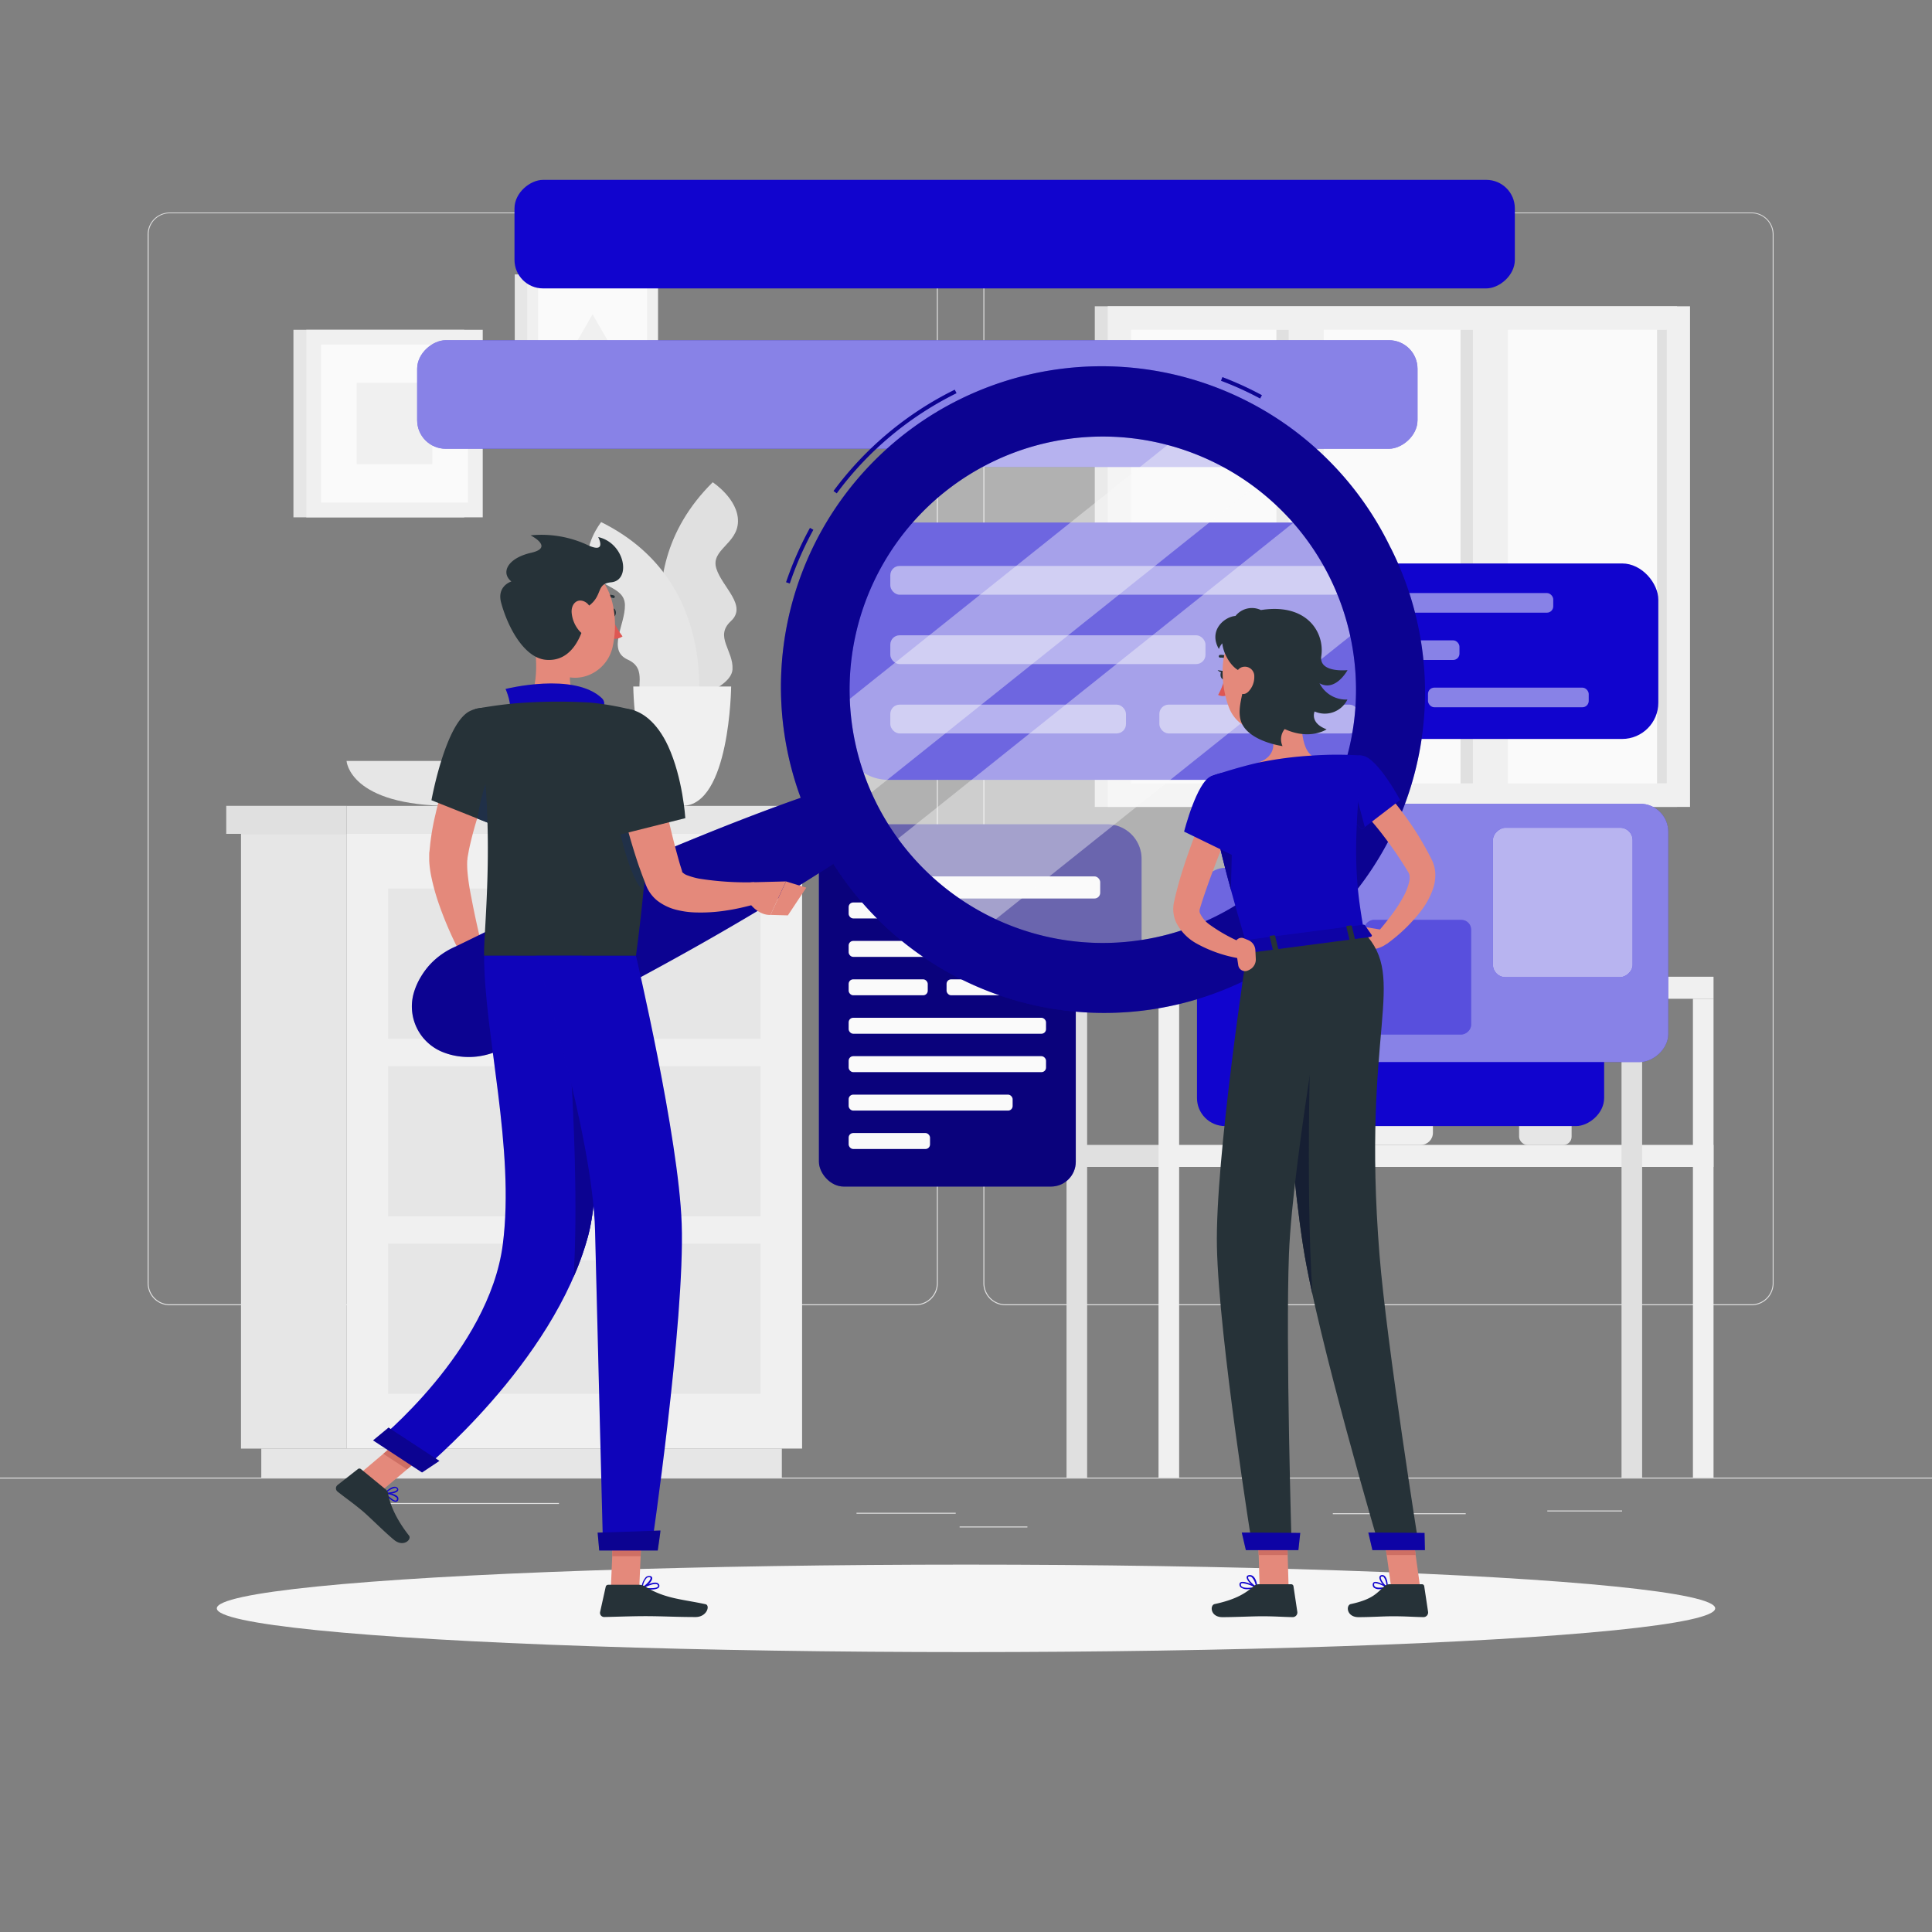 <svg xmlns="http://www.w3.org/2000/svg" viewBox="0 0 500 500"><rect x="0" y="0" width="500" height="500" fill="#808080" stroke="none"/><g id="freepik--background-complete--inject-4"><rect y="382.4" width="500" height=".25" style="fill:#e0e0e0"/><rect x="344.93" y="391.62" width="34.4" height=".25" style="fill:#e0e0e0"/><rect x="400.44" y="390.91" width="19.36" height=".25" style="fill:#e0e0e0"/><rect x="221.66" y="391.5" width="25.68" height=".25" style="fill:#e0e0e0"/><rect x="248.35" y="395.05" width="17.54" height=".25" style="fill:#e0e0e0"/><rect x="91.68" y="388.97" width="52.99" height=".25" style="fill:#e0e0e0"/><path d="M237 337.8H43.91a5.71 5.71.0 01-5.7-5.71V60.66A5.71 5.71.0 0143.91 55H237a5.71 5.71.0 015.71 5.71V332.09A5.71 5.71.0 01237 337.8zM43.91 55.2a5.46 5.46.0 00-5.45 5.46V332.09a5.46 5.46.0 005.45 5.46H237a5.47 5.47.0 005.46-5.46V60.66A5.47 5.47.0 00237 55.2z" style="fill:#e0e0e0"/><path d="M453.31 337.8H260.21a5.72 5.72.0 01-5.71-5.71V60.66A5.72 5.72.0 01260.21 55h193.1A5.71 5.71.0 01459 60.66V332.09A5.71 5.71.0 01453.31 337.8zM260.21 55.2a5.47 5.47.0 00-5.46 5.46V332.09a5.47 5.47.0 005.46 5.46h193.1a5.47 5.47.0 005.46-5.46V60.66a5.47 5.47.0 00-5.46-5.46z" style="fill:#e0e0e0"/><rect x="283.33" y="79.27" width="150.7" height="129.56" style="fill:#e0e0e0"/><rect x="286.68" y="79.27" width="150.7" height="129.56" style="fill:#f0f0f0"/><rect x="303.33" y="74.71" width="117.4" height="138.68" transform="translate(506.08 -217.98) rotate(90)" style="fill:#fafafa"/><rect x="323.82" y="139.51" width="117.4" height="9.06" transform="translate(526.56 -238.47) rotate(90)" style="fill:#e0e0e0"/><rect x="276.15" y="139.51" width="117.4" height="9.06" transform="translate(478.9 -190.8) rotate(90)" style="fill:#e0e0e0"/><rect x="322.81" y="139.18" width="125.78" height="9.06" transform="translate(529.42 -241.99) rotate(90)" style="fill:#f0f0f0"/><rect x="275.15" y="139.18" width="125.78" height="9.06" transform="translate(481.75 -194.32) rotate(90)" style="fill:#f0f0f0"/><rect x="371.4" y="142.78" width="117.4" height="2.53" transform="translate(574.15 -286.06) rotate(90)" style="fill:#e0e0e0"/><path d="M177.34 181.59S159 150 184.45 124.81c0 0 6.64 4.33 6.54 10.15s-7.12 7.29-5.61 12.15 8.12 9.61 3.78 13.63.7 7.58.41 12.5S177.34 181.59 177.34 181.59z" style="fill:#e0e0e0"/><path d="M180.22 186.76s7.44-35.78-24.64-51.64c0 0-4.94 6.2-3 11.69s9.05 4.67 9.15 9.76-4.67 11.69.71 14.13 1.73 7.42 3.56 12 14.22 4.06 14.22 4.06z" style="fill:#e6e6e6"/><path d="M163.89 177.67s.32 30.89 12.67 30.89 12.66-30.89 12.66-30.89z" style="fill:#f0f0f0"/><path d="M89.69 196.94s.69 11.62 27.06 11.62 27.07-11.62 27.07-11.62z" style="fill:#e6e6e6"/><rect x="350.64" y="267" width="20.2" height="29.3" rx="3.14" style="fill:#f0f0f0"/><rect x="393.14" y="276.58" width="13.59" height="19.72" rx="2.11" style="fill:#e6e6e6"/><rect x="393.14" y="274.67" width="13.59" height="2.22" rx=".71" style="fill:#f0f0f0"/><path d="M318.42 280s.5 16.3 19.59 16.3 19.6-16.3 19.6-16.3z" style="fill:#e6e6e6"/><rect x="270.94" y="252.78" width="28.89" height="5.7" transform="translate(570.77 511.25) rotate(180)" style="fill:#e0e0e0"/><rect x="299.83" y="252.78" width="143.63" height="5.7" style="fill:#f0f0f0"/><rect x="270.94" y="296.3" width="28.89" height="5.7" transform="translate(570.77 598.3) rotate(180)" style="fill:#e0e0e0"/><rect x="299.83" y="296.3" width="143.63" height="5.7" style="fill:#f0f0f0"/><rect x="276.02" y="258.47" width="5.33" height="123.92" style="fill:#e0e0e0"/><rect x="299.83" y="258.47" width="5.33" height="123.92" style="fill:#f0f0f0"/><rect x="419.65" y="258.47" width="5.33" height="123.92" style="fill:#e0e0e0"/><rect x="438.13" y="258.47" width="5.33" height="123.92" style="fill:#f0f0f0"/><rect x="62.37" y="215.81" width="27.32" height="159.09" style="fill:#e6e6e6"/><rect x="67.62" y="374.89" width="134.72" height="7.51" style="fill:#e6e6e6"/><rect x="89.69" y="215.81" width="117.89" height="159.09" transform="translate(297.27 590.7) rotate(180)" style="fill:#f0f0f0"/><rect x="100.43" y="275.92" width="96.41" height="38.86" transform="translate(297.27 590.7) rotate(180)" style="fill:#e6e6e6"/><rect x="100.43" y="321.86" width="96.41" height="38.86" transform="translate(297.27 682.58) rotate(180)" style="fill:#e6e6e6"/><path d="M159.46 280.18H137.81a2.67 2.67.0 01-2.66-2.66h0a2.67 2.67.0 012.66-2.67h21.65a2.67 2.67.0 012.66 2.67h0A2.67 2.67.0 01159.46 280.18z" style="fill:#f0f0f0"/><rect x="100.43" y="229.98" width="96.41" height="38.86" transform="translate(297.27 498.81) rotate(180)" style="fill:#e6e6e6"/><path d="M159.46 234.24H137.81a2.67 2.67.0 01-2.66-2.67h0a2.67 2.67.0 012.66-2.66h21.65a2.67 2.67.0 012.66 2.66h0A2.67 2.67.0 01159.46 234.24z" style="fill:#f0f0f0"/><path d="M159.46 326.12H137.81a2.67 2.67.0 01-2.66-2.66h0a2.67 2.67.0 012.66-2.67h21.65a2.67 2.67.0 012.66 2.67h0A2.67 2.67.0 01159.46 326.12z" style="fill:#f0f0f0"/><rect x="89.69" y="208.56" width="121.53" height="7.25" style="fill:#e6e6e6"/><rect x="58.56" y="208.56" width="31.14" height="7.25" transform="translate(148.25 424.36) rotate(180)" style="fill:#e0e0e0"/><rect x="75.94" y="85.35" width="44.2" height="48.54" style="fill:#e6e6e6"/><rect x="79.27" y="85.35" width="45.66" height="48.54" style="fill:#f0f0f0"/><rect x="81.65" y="90.61" width="40.89" height="38.01" transform="translate(211.71 7.52) rotate(90)" style="fill:#fafafa"/><rect x="91.56" y="99.82" width="21.07" height="19.58" transform="translate(211.71 7.52) rotate(90)" style="fill:#f0f0f0"/><rect x="133.22" y="71.02" width="33.52" height="36.01" style="fill:#e6e6e6"/><rect x="136.43" y="71.02" width="33.87" height="36.01" style="fill:#f0f0f0"/><rect x="138.2" y="74.92" width="30.33" height="28.19" transform="translate(242.38 -64.34) rotate(90)" style="fill:#fafafa"/><polygon points="153.36 81.35 145.65 94.71 161.07 94.71 153.36 81.35" style="fill:#f0f0f0"/></g><g id="freepik--Shadow--inject-4"><ellipse cx="250" cy="416.24" rx="193.89" ry="11.32" style="fill:#f5f5f5"/></g><g id="freepik--speech-bubbles--inject-4"><rect x="312.33" y="145.82" width="116.84" height="45.42" rx="9.37" style="fill:#1104CE"/><rect x="322.07" y="153.48" width="79.91" height="5.08" rx="1.64" style="fill:#1104CE"/><rect x="322.07" y="165.72" width="55.64" height="5.08" rx="1.64" style="fill:#1104CE"/><rect x="322.07" y="177.96" width="41.6" height="5.08" rx="1.64" style="fill:#1104CE"/><rect x="369.56" y="177.96" width="41.6" height="5.08" rx="1.64" style="fill:#1104CE"/><g style="opacity:0.5"><rect x="322.07" y="153.48" width="79.91" height="5.08" rx="1.64" style="fill:#fff"/><rect x="322.07" y="165.72" width="55.64" height="5.08" rx="1.64" style="fill:#fff"/><rect x="322.07" y="177.96" width="41.6" height="5.08" rx="1.64" style="fill:#fff"/><rect x="369.56" y="177.96" width="41.6" height="5.08" rx="1.64" style="fill:#fff"/></g><rect x="216.13" y="135.23" width="138.83" height="66.6" rx="13.74" style="fill:#1104CE"/><rect x="230.41" y="146.46" width="117.16" height="7.45" rx="2.41" style="fill:#1104CE"/><rect x="230.41" y="164.41" width="81.57" height="7.45" rx="2.41" style="fill:#1104CE"/><rect x="230.41" y="182.36" width="60.99" height="7.45" rx="2.41" style="fill:#1104CE"/><rect x="300.04" y="182.36" width="51.62" height="7.45" rx="2.41" style="fill:#1104CE"/><g style="opacity:0.5"><rect x="230.41" y="146.46" width="117.16" height="7.45" rx="2.41" style="fill:#fff"/><rect x="230.41" y="164.41" width="81.57" height="7.45" rx="2.41" style="fill:#fff"/><rect x="230.41" y="182.36" width="60.99" height="7.45" rx="2.41" style="fill:#fff"/><rect x="300.04" y="182.36" width="51.62" height="7.45" rx="2.41" style="fill:#fff"/></g><rect x="211.94" y="213.9" width="66.47" height="93.18" rx="6.42" style="fill:#1104CE"/><rect x="211.94" y="213.9" width="66.47" height="93.18" rx="6.42" style="opacity:0.4"/><rect x="219.63" y="223.62" width="51.08" height="4.13" rx="1.18" style="fill:#fafafa"/><rect x="219.63" y="233.56" width="35.57" height="4.13" rx="1.18" style="fill:#fafafa"/><rect x="219.63" y="243.51" width="51.08" height="4.13" rx="1.18" style="fill:#fafafa"/><rect x="219.63" y="253.45" width="20.47" height="4.13" rx="1.18" style="fill:#fafafa"/><rect x="244.97" y="253.45" width="20.47" height="4.13" rx="1.18" style="fill:#fafafa"/><rect x="219.63" y="263.4" width="51.08" height="4.13" rx="1.18" style="fill:#fafafa"/><rect x="219.63" y="273.34" width="51.08" height="4.13" rx="1.18" style="fill:#fafafa"/><rect x="219.63" y="283.29" width="42.44" height="4.13" rx="1.18" style="fill:#fafafa"/><rect x="219.63" y="293.23" width="21.06" height="4.13" rx="1.18" style="fill:#fafafa"/><path d="M286.5 213.33H212.11L245 239.5l50.43 19V222.24A8.93 8.93.0 00286.5 213.33z" style="fill:#1104CE"/><path d="M286.5 213.33H212.11L245 239.5l50.43 19V222.24A8.93 8.93.0 00286.5 213.33z" style="opacity:0.4"/><rect x="227.34" y="226.81" width="57.39" height="5.72" rx="1.48" style="fill:#fafafa"/><rect x="329.04" y="205.32" width="66.84" height="105.37" rx="7.26" transform="translate(620.47 -104.45) rotate(90)" style="fill:#1104CE"/><rect x="345.63" y="188.73" width="66.84" height="105.37" rx="7.26" transform="translate(620.47 -137.62) rotate(90)" style="fill:#1104CE"/><rect x="345.63" y="188.73" width="66.84" height="105.37" rx="7.26" transform="translate(620.47 -137.62) rotate(90)" style="fill:#fff;opacity:0.5"/><rect x="385.1" y="215.48" width="38.67" height="36.15" rx="3.23" transform="translate(638 -170.88) rotate(90)" style="fill:#1104CE"/><rect x="385.1" y="215.48" width="38.67" height="36.15" rx="3.23" transform="translate(638 -170.88) rotate(90)" style="fill:#fff;opacity:0.7"/><rect x="352.04" y="239.04" width="29.64" height="27.71" rx="2.48" transform="translate(619.75 -113.96) rotate(90)" style="fill:#1104CE"/><rect x="352.04" y="239.04" width="29.64" height="27.71" rx="2.48" transform="translate(619.75 -113.96) rotate(90)" style="fill:#fff;opacity:0.3"/><rect x="223.36" y="-27.34" width="28.09" height="258.89" rx="7.38" transform="translate(339.51 -135.31) rotate(90)" style="fill:#1104CE"/><rect x="223.36" y="-27.34" width="28.09" height="258.89" rx="7.38" transform="translate(339.51 -135.31) rotate(90)" style="fill:#fff;opacity:0.5"/><rect x="280.71" y="80.88" width="9.67" height="70.25" transform="translate(401.54 -169.54) rotate(90)" style="fill:#1104CE"/><rect x="280.71" y="80.88" width="9.67" height="70.25" transform="translate(401.54 -169.54) rotate(90)" style="fill:#fff;opacity:0.5"/><rect x="248.54" y="-68.85" width="28.09" height="258.89" rx="7.38" transform="translate(323.19 -201.99) rotate(90)" style="fill:#1104CE"/></g><g id="freepik--Character--inject-4"><path d="M130.36 194.26c-.88 2-1.85 4.16-2.7 6.27s-1.73 4.28-2.5 6.44a91.35 91.35.0 00-3.79 12.93l-.29 1.6-.1.6c0 .17.0.39-.06.59a24.53 24.53.0 00.06 2.92c.19 2.11.53 4.37 1 6.63.84 4.53 1.91 9.2 3 13.8l-5.13 2a92.65 92.65.0 01-6.09-13.59 57 57 0 01-2.12-7.47 26.81 26.81.0 01-.56-4.26c0-.4.0-.78.0-1.21s0-.91.07-1.19l.2-2a63 63 0 011.37-7.65c.56-2.5 1.28-4.93 2-7.33s1.62-4.76 2.57-7.08c.47-1.16 1-2.31 1.46-3.46s1-2.25 1.64-3.48z" style="fill:#e4897b"/><path d="M124.71 244.69l3.9 3.81-8.51 4s-2.06-3.61-.63-6.87z" style="fill:#e4897b"/><polygon points="131.76 254.17 124.57 257.11 120.11 252.46 128.61 248.5 131.76 254.17" style="fill:#e4897b"/><path d="M277.41 250.07A72 72 0 11357 186.5a72 72 0 01-79.59 63.57z" style="fill:#fafafa;opacity:0.4"/><path d="M329.79 121.79l-109.5 87.49c-.46-1-.91-2-1.33-3a71.24 71.24.0 01-5.21-20.48h0l94.58-75.57a71.15 71.15.0 0121.46 11.56z" style="fill:#fafafa;opacity:0.4"/><path d="M355.06 160.12 252.11 242.37a71.86 71.86.0 01-24.77-21.28l112.41-89.82a72 72 0 0115.31 28.85z" style="fill:#fafafa;opacity:0.4"/><path d="M204.39 151l-.95-.32a87.68 87.68.0 016.18-14.05l.87.48A86.93 86.93.0 00204.39 151zm12.14-23.34-.81-.59a86.7 86.7.0 0131.37-26.21l.45.9a85.74 85.74.0 00-31.01 25.93zm109.59-24.53A83.6 83.6.0 00316 98.54l.36-.94a85.62 85.62.0 0110.22 4.68z" style="fill:#1104CE"/><path d="M204.39 151l-.95-.32a87.68 87.68.0 016.18-14.05l.87.48A86.93 86.93.0 00204.39 151zm12.14-23.34-.81-.59a86.7 86.7.0 0131.37-26.21l.45.9a85.74 85.74.0 00-31.01 25.93zm109.59-24.53A83.6 83.6.0 00316 98.54l.36-.94a85.62 85.62.0 0110.22 4.68z" style="opacity:0.3"/><path d="M359.87 141.74a83 83 0 00-152.65 64.73c-6.68 2.34-13.28 4.85-19.84 7.44q-14.19 5.63-28.12 11.76c-9.28 4.11-18.52 8.3-27.67 12.68-4.59 2.15-9.12 4.42-13.69 6.62a19.79 19.79.0 00-6.34 4.35 19.15 19.15.0 00-2.57 3.37 17.25 17.25.0 00-2 4.63 12.72 12.72.0 007.33 14.85 17.56 17.56.0 004.86 1.26 18.88 18.88.0 004.25.0 19.76 19.76.0 007.3-2.39c4.53-2.29 9.09-4.5 13.59-6.85 9-4.59 18-9.38 26.89-14.24S189 240 197.68 234.78c6-3.63 12.06-7.34 18-11.22a83 83 0 00144.21-81.82zm-45.46 95.53a65.53 65.53.0 1129.75-87.78 65.53 65.53.0 01-29.75 87.78z" style="fill:#1104CE"/><path d="M359.87 141.74a83 83 0 00-152.65 64.73c-6.68 2.34-13.28 4.85-19.84 7.44q-14.19 5.63-28.12 11.76c-9.28 4.11-18.52 8.3-27.67 12.68-4.59 2.15-9.12 4.42-13.69 6.62a19.79 19.79.0 00-6.34 4.35 19.15 19.15.0 00-2.57 3.37 17.25 17.25.0 00-2 4.63 12.72 12.72.0 007.33 14.85 17.56 17.56.0 004.86 1.26 18.88 18.88.0 004.25.0 19.76 19.76.0 007.3-2.39c4.53-2.29 9.09-4.5 13.59-6.85 9-4.59 18-9.38 26.89-14.24S189 240 197.68 234.78c6-3.63 12.06-7.34 18-11.22a83 83 0 00144.21-81.82zm-45.46 95.53a65.53 65.53.0 1129.75-87.78 65.53 65.53.0 01-29.75 87.78z" style="opacity:0.3"/><path d="M158 158.55c0 .59.31 1.07.7 1.07s.7-.48.7-1.07-.31-1.07-.7-1.07S158 158 158 158.55z" style="fill:#263238"/><path d="M158.28 159.62a21.33 21.33.0 002.83 5.07 3.41 3.41.0 01-2.83.53z" style="fill:#de5753"/><path d="M155.93 155.26a.37.37.0 01-.29-.14.36.36.0 01.08-.49 3.43 3.43.0 013.13-.53.35.35.0 11-.25.65 2.73 2.73.0 00-2.47.45A.36.36.0 01155.93 155.26z" style="fill:#263238"/><path d="M137.8 163c1 5.37 2.1 15.22-1.66 18.81.0.0 1.47 5.45 11.46 5.45 11 0 5.24-5.45 5.24-5.45-6-1.44-5.83-5.88-4.79-10.06z" style="fill:#e4897b"/><path d="M131.65 184.64c1.19-1.85-.81-6.34-.81-6.34s17.68-4.45 24.91 2.38c1.5 1.41-.16 3.49-.16 3.49z" style="fill:#1104CE"/><path d="M131.65 184.64c1.19-1.85-.81-6.34-.81-6.34s17.68-4.45 24.91 2.38c1.5 1.41-.16 3.49-.16 3.49z" style="opacity:0.1"/><path d="M102.4 388.67c-.93.0-2.42-1.55-2.86-2.13a.17.17.0 010-.19.18.18.0 01.16-.09c.11.0 2.56.22 3.23 1.09a.81.81.0 01.16.66.72.72.0 01-.52.65zm-2.32-2c.73.84 1.9 1.79 2.4 1.67.0.0.2-.05.26-.37a.45.45.0 00-.1-.38A4.67 4.67.0 00100.08 386.65z" style="fill:#1104CE"/><path d="M100.19 386.65a2.68 2.68.0 01-.54.0.16.16.0 01-.14-.11.2.2.0 010-.18c.07-.06 1.54-1.59 2.65-1.59h0a.94.94.0 01.71.3.57.57.0 01.14.7C102.72 386.33 101.19 386.65 100.19 386.65zm-.13-.35c1 0 2.45-.31 2.69-.75.0.0.07-.13-.09-.29a.59.59.0 00-.46-.19h0A4.23 4.23.0 00100.06 386.3z" style="fill:#1104CE"/><path d="M168.39 411.37a13.25 13.25.0 01-2.26-.21A.16.16.0 01166 411a.18.18.0 01.08-.18c.11-.06 2.67-1.53 3.9-1.19a.86.86.0 01.55.4.66.66.0 010 .76C170.24 411.24 169.33 411.37 168.39 411.37zm-1.69-.47c1.36.2 3.22.19 3.56-.29.05-.06.09-.17.0-.38a.56.56.0 00-.34-.25C169.14 409.78 167.59 410.44 166.7 410.9z" style="fill:#1104CE"/><path d="M166.17 411.17a.18.18.0 01-.1.0A.16.16.0 01166 411a4.88 4.88.0 011.14-2.83 1.25 1.25.0 011-.29c.48.0.62.29.65.48.13.83-1.62 2.42-2.51 2.82zm1.79-3a.91.91.0 00-.6.22 4 4 0 00-1 2.27c.9-.55 2.1-1.79 2-2.29.0.0.0-.17-.34-.2z" style="fill:#1104CE"/><polygon points="158.09 410.99 165.44 410.99 166.17 393.98 158.82 393.98 158.09 410.99" style="fill:#e4897b"/><polygon points="92.64 381.79 98.78 385.81 112.34 374.36 106.19 370.33 92.64 381.79" style="fill:#e4897b"/><path d="M99.79 385.43l-6.38-5.23a.63.63.0 00-.8.0l-5.26 4.13a1.08 1.08.0 000 1.69c2.26 1.79 3.45 2.55 6.26 4.85 1.73 1.41 6 5.73 8.41 7.68s4.62-.15 3.82-1.16c-3.59-4.55-5-8.44-5.41-10.85A1.81 1.81.0 0099.79 385.43z" style="fill:#263238"/><path d="M165.39 410.14h-8a.65.65.0 00-.63.5l-1.45 6.53a1.07 1.07.0 001.06 1.31c2.89-.05 7.07-.22 10.71-.22 4.25.0 7.93.23 12.91.23 3 0 3.86-3.05 2.59-3.32-5.74-1.26-10.44-1.39-15.4-4.46A3.44 3.44.0 00165.39 410.14z" style="fill:#263238"/><path d="M121.66 184c-6.37 3-10 23.1-10 23.1l15.57 6.21a115.83 115.83.0 005.51-17.15C134.88 186.9 128.18 180.9 121.66 184z" style="fill:#263238"/><path d="M129.92 195.33c-3.85 3.9-5.61 11.54-6.38 16.51l3.73 1.49a116.7 116.7.0 005.4-16.65C132.34 194.56 131.52 193.71 129.92 195.33z" style="fill:#203048"/><path d="M164.14 183.86s7.82 8.84.44 63.5H125.29c-.27-6 3.52-35.45-2.3-63.87a100.56 100.56.0 0113.15-1.66 140.87 140.87.0 0116.7.0 74.19 74.19.0 0111.3 2.03z" style="fill:#263238"/><path d="M167.73 205.08l-6.62-11.41a58.31 58.31.0 00-1.55 16.27c.18 3.92 3.77 18.44 7 20.56A230.84 230.84.0 00167.73 205.08z" style="fill:#203048"/><path d="M168.65 191.67c1 4.86 2 9.84 3.07 14.72s2.18 9.78 3.47 14.51c.33 1.17.64 2.37 1 3.49l.27.86.13.43v-.05c-.07-.09-.15-.1-.09.0a3.35 3.35.0 001.52.95 17.84 17.84.0 002.91.81 77.79 77.79.0 0014.3.93l.95 5.44c-1.34.43-2.59.74-3.91 1.05s-2.62.57-3.95.77a42.73 42.73.0 01-8.33.56 22.61 22.61.0 01-4.6-.6 13.39 13.39.0 01-5.28-2.45 9.65 9.65.0 01-2.47-3c-.16-.3-.3-.64-.43-.93l-.18-.47-.37-1c-.51-1.27-.93-2.52-1.39-3.77-1.69-5-3.1-10.05-4.34-15.09s-2.31-10.07-3.2-15.24z" style="fill:#e4897b"/><path d="M154.33 189.22c-2.07 6.71 6.32 26.72 6.32 26.72l16.71-4.2s-.64-10.4-4.45-18.65C167.17 180.65 156.81 181.17 154.33 189.22z" style="fill:#263238"/><path d="M195.09 228.32l8.32-.21-4 8.66s-3.39.45-6.17-4.12l-2.93-3.5 3.37-.67A7.52 7.52.0 01195.09 228.32z" style="fill:#e4897b"/><polygon points="208.66 229.72 203.9 236.9 199.41 236.77 203.41 228.11 208.66 229.72" style="fill:#e4897b"/><polygon points="166.17 393.98 165.79 402.75 158.44 402.75 158.82 393.98 166.17 393.98" style="fill:#ce6f64"/><polygon points="106.19 370.33 112.34 374.36 105.34 380.26 99.2 376.24 106.19 370.33" style="fill:#ce6f64"/><path d="M138.26 157.28c.44 7.27.33 11.56 4 15.29 5.52 5.63 14.51 2.3 16.25-5 1.57-6.54.59-17.34-6.53-20.24A10 10 0 00138.26 157.28z" style="fill:#e4897b"/><path d="M129.7 156c1.81 6.63 6.07 14.27 11.58 14.76 6.84.6 9.93-6.47 10.83-13.77 4.1-2.81 1.95-5.9 6.06-6.29 5.28-.5 3.59-10.16-3.36-11.71.0.0 2.33 4.35-2.56 2.15a28.22 28.22.0 00-14.94-2.59s6.24 3.12.14 4.51-7.92 5.15-5.11 7.42C132.34 150.49 128.51 151.64 129.7 156z" style="fill:#263238"/><path d="M147.94 158.49a8.22 8.22.0 002.07 4.87c1.6 1.77 3.27.67 3.55-1.48.26-1.93-.27-5.18-2.23-6.16S147.81 156.31 147.94 158.49z" style="fill:#e4897b"/><path d="M150.64 247.36s7.16 51.85 1.52 72.63c-8.94 32.9-43.12 60.67-43.12 60.67l-11.59-7.6s29.11-23.45 32.67-51c3.2-24.73-4.83-54.64-4.83-74.71z" style="fill:#1104CE"/><path d="M150.64 247.36s7.16 51.85 1.52 72.63c-8.94 32.9-43.12 60.67-43.12 60.67l-11.59-7.6s29.11-23.45 32.67-51c3.2-24.73-4.83-54.64-4.83-74.71z" style="opacity:0.1"/><path d="M153.6 277a48.4 48.4.0 00-6.27-6c1.22 16.83 2.22 41.76 1.11 59.47A76.41 76.41.0 00152.16 320C154.91 309.85 154.62 292.32 153.6 277z" style="fill:#1104CE"/><path d="M153.6 277a48.4 48.4.0 00-6.27-6c1.22 16.83 2.22 41.76 1.11 59.47A76.41 76.41.0 00152.16 320C154.91 309.85 154.62 292.32 153.6 277z" style="opacity:0.3"/><path d="M113.71 378.07c.05.0-4.49 3-4.49 3l-12.66-8.3 4-3.31z" style="fill:#1104CE"/><path d="M113.71 378.07c.05.0-4.49 3-4.49 3l-12.66-8.3 4-3.31z" style="opacity:0.3"/><path d="M164.58 247.36s11.06 46.9 11.84 69.31c.88 25.12-7.89 84.38-7.89 84.38H156.08s-1.53-59.72-2.08-82.6c-.61-24.95-15.25-71.09-15.25-71.09z" style="fill:#1104CE"/><path d="M164.58 247.36s11.06 46.9 11.84 69.31c.88 25.12-7.89 84.38-7.89 84.38H156.08s-1.53-59.72-2.08-82.6c-.61-24.95-15.25-71.09-15.25-71.09z" style="opacity:0.1"/><path d="M170.92 396.1c.06.0-.7 5.16-.7 5.16H155.08l-.41-4.61z" style="fill:#1104CE"/><path d="M170.92 396.1c.06.0-.7 5.16-.7 5.16H155.08l-.41-4.61z" style="opacity:0.3"/></g><g id="freepik--character--inject-4"><path d="M356 202.29c.85.8 1.52 1.48 2.22 2.24s1.36 1.5 2 2.27c1.3 1.53 2.52 3.14 3.7 4.76a76.27 76.27.0 016.27 10.26l.37.73a7.05 7.05.0 01.45 1.1 9.12 9.12.0 01.44 2.26 11 11 0 01-.55 4 20.16 20.16.0 01-3.21 5.92 42.68 42.68.0 01-8.8 8.46l-2.49-2.86c1.17-1.37 2.39-2.84 3.48-4.31a36.76 36.76.0 003-4.5 15.63 15.63.0 001.82-4.42 4.58 4.58.0 00.07-1.7 2.22 2.22.0 00-.18-.55 1.59 1.59.0 00-.13-.22l-.32-.54a105.06 105.06.0 00-6.27-9.11c-1.11-1.47-2.3-2.88-3.5-4.27-.59-.7-1.2-1.38-1.81-2.06s-1.27-1.36-1.8-1.89z" style="fill:#e4897b"/><path d="M357.36 240.59l-7.47-1.22 3.91 6.54s4.81-.17 6.18-3z" style="fill:#e4897b"/><polygon points="344.37 242.39 347.93 247.7 353.8 245.91 349.89 239.37 344.37 242.39" style="fill:#e4897b"/><path d="M357 411.28a2.15 2.15.0 01-1.43-.39 1 1 0 01-.29-.94.59.59.0 01.35-.5c.87-.39 3.15 1.07 3.41 1.24a.16.16.0 01.07.18.16.16.0 01-.13.14A8.85 8.85.0 01357 411.28zm-1-1.55a.72.72.0 00-.22.0.26.26.0 00-.15.23.67.67.0 00.18.63c.38.34 1.36.39 2.67.13A6.59 6.59.0 00356 409.73z" style="fill:#1104CE"/><path d="M359 411h-.09c-.71-.41-2.08-2-1.91-2.87a.65.65.0 01.6-.5.9.9.0 01.75.24c.82.72.83 2.88.83 3a.19.19.0 01-.09.15zm-1.28-3h-.08c-.22.0-.27.12-.29.21-.1.51.75 1.73 1.46 2.3a4.09 4.09.0 00-.69-2.36A.57.57.0 00357.67 408z" style="fill:#1104CE"/><path d="M322.92 411.28a2.77 2.77.0 01-1.81-.46 1 1 0 01-.33-.86.58.58.0 01.3-.47c.93-.52 3.91 1 4.25 1.19a.2.2.0 01.09.19.17.17.0 01-.14.14A12.47 12.47.0 01322.92 411.28zm-1.33-1.55a.62.62.0 00-.33.07.21.21.0 00-.12.19.65.65.0 00.2.57c.46.41 1.69.48 3.35.2A9.73 9.73.0 00321.59 409.73z" style="fill:#1104CE"/><path d="M325.25 411h-.08c-.89-.4-2.66-2-2.52-2.87.0-.2.18-.45.67-.5a1.32 1.32.0 011 .31c.94.78 1.12 2.8 1.12 2.89a.17.17.0 01-.07.16A.19.19.0 01325.25 411zm-1.79-3h-.11c-.32.0-.34.16-.35.2-.08.51 1.12 1.78 2 2.33a4.16 4.16.0 00-1-2.31A.93.93.0 00323.46 408z" style="fill:#1104CE"/><path d="M337.07 179.3c-.29 4.52-1.07 13.7 2.4 16.24.0.0-.63 4.63-8.82 5.71-9 1.17-4.89-3.91-4.89-3.91 4.77-1.82 4.16-5.45 2.86-8.77z" style="fill:#e4897b"/><path d="M318.44 171.31a.34.34.0 01-.26-.12 2.83 2.83.0 00-2.35-1 .35.35.0 01-.41-.3.36.36.0 01.31-.4 3.51 3.51.0 013 1.26.36.36.0 01-.27.59z" style="fill:#263238"/><path d="M316.88 175.74a16.28 16.28.0 01-1.63 4.1 2.58 2.58.0 002.19.12z" style="fill:#de5753"/><path d="M317.28 174.64c.08.6-.17 1.12-.56 1.18s-.78-.4-.85-1 .17-1.12.56-1.17S317.21 174 317.28 174.64z" style="fill:#263238"/><path d="M316.61 173.66l-1.49-.23S316 174.46 316.61 173.66z" style="fill:#263238"/><polygon points="333.49 410.84 325.99 410.84 325.49 393.49 332.99 393.49 333.49 410.84" style="fill:#e4897b"/><polygon points="367.54 410.84 360.04 410.84 357.63 393.49 365.13 393.49 367.54 410.84" style="fill:#e4897b"/><path d="M359.58 410H368a.59.59.0 01.59.51l1 6.67a1.2 1.2.0 01-1.2 1.33c-2.93-.05-4.35-.22-8.05-.22-2.28.0-5.61.23-8.75.23s-3.31-3.11-2-3.39c5.87-1.26 6.8-3 8.77-4.67A2 2 0 01359.58 410z" style="fill:#263238"/><path d="M325.74 410h8.41a.6.6.0 01.6.51l1 6.67a1.2 1.2.0 01-1.2 1.33c-2.93-.05-4.35-.22-8.05-.22-2.28.0-7 .23-10.14.23s-3.31-3.11-2-3.39c5.87-1.26 8.18-3 10.16-4.67A2 2 0 01325.74 410z" style="fill:#263238"/><polygon points="325.49 393.49 325.75 402.44 333.25 402.44 332.99 393.49 325.49 393.49" style="fill:#ce6f64"/><polygon points="365.13 393.49 357.63 393.49 358.88 402.44 366.37 402.44 365.13 393.49" style="fill:#ce6f64"/><path d="M337.17 169.94c.51 7.42.88 10.55-2.34 14.82-4.85 6.41-14.07 5.42-16.79-1.7-2.45-6.41-2.87-17.46 3.95-21.34a10.15 10.15.0 0115.18 8.22z" style="fill:#e4897b"/><path d="M341.49 176.83c4.16 2.32 7.25-3.4 7.25-3.4s-7.46.81-6.79-3.63c.88-5.89-3.34-13.05-13.92-12.13-.59.05-1.15.12-1.7.21a5.44 5.44.0 00-6.58 1.52c-3 .25-7.05 3.83-4.3 8.56a4.35 4.35.0 01.88-1.47c.23 2.77 2.65 7.17 5.67 7.46.65 3.79-1.87 8.18-1 12.14 1.29 5.71 10.92 7 10.92 7a4.17 4.17.0 01.56-4.41c6.54 3 10.85.07 10.85.07-4.46-1.66-3.11-4.62-3.11-4.62a6.51 6.51.0 008.49-3.09A7.68 7.68.0 01341.49 176.83z" style="fill:#263238"/><path d="M324.61 175.09a5.4 5.4.0 01-1.5 3.87c-1.32 1.37-2.94.41-3.38-1.34-.39-1.58-.17-4.19 1.55-4.91A2.44 2.44.0 01324.61 175.09z" style="fill:#e4897b"/><path d="M330.84 244.22s1.9 49.36 6.42 78.34c3.64 23.42 19.81 78.14 19.81 78.14h10.22s-8.43-52.85-10.28-76c-4.68-58.59 7.47-71.17-4-83.37z" style="fill:#263238"/><path d="M339.38 259.83s-4.62-.8-7.32 8c1 16.67 2.71 38.79 5.2 54.73.55 3.55 1.39 7.83 2.42 12.52C337.73 306.92 339.38 259.83 339.38 259.83z" style="fill:#161f33"/><path d="M322.87 245.26s-8.42 54.61-7.93 77.46c.51 23.77 9.22 78 9.22 78h10.13s-1.6-52.82-.71-76.16c1-25.45 11.39-82.17 11.39-82.17z" style="fill:#263238"/><polygon points="368.77 401.18 355.18 401.18 354.12 396.62 368.67 396.72 368.77 401.18" style="fill:#1104CE"/><polygon points="368.77 401.18 355.18 401.18 354.12 396.62 368.67 396.72 368.77 401.18" style="opacity:0.2"/><path d="M352.5 195.55c3.91.38 9.85 11.49 9.85 11.49l-9.87 7.57s-8.17-7.17-7.2-11.2C346.29 199.22 348.75 195.2 352.5 195.55z" style="fill:#1104CE"/><path d="M352.5 195.55c3.91.38 9.85 11.49 9.85 11.49l-9.87 7.57s-8.17-7.17-7.2-11.2C346.29 199.22 348.75 195.2 352.5 195.55z" style="opacity:0.1"/><path d="M349.55 200.33a10.13 10.13.0 00-3.06-.34 16.91 16.91.0 00-1.21 3.42c-1 4 7.2 11.2 7.2 11.2l.73-.56z" style="fill:#1104CE"/><path d="M349.55 200.33a10.13 10.13.0 00-3.06-.34 16.91 16.91.0 00-1.21 3.42c-1 4 7.2 11.2 7.2 11.2l.73-.56z" style="opacity:0.3"/><path d="M319.52 211c-2.85 7.21-5.85 14.54-8.24 21.77-.16.46-.29.9-.43 1.35l-.34 1.11a1.83 1.83.0 000 1 7.52 7.52.0 002.59 3.1 42.19 42.19.0 009.69 5.19l-.9 3.68a34.69 34.69.0 01-12.08-3.94 12.93 12.93.0 01-5.39-5.46 8.37 8.37.0 01-.69-4.76 5.58 5.58.0 01.1-.59l.1-.42.17-.76c.12-.51.24-1 .37-1.5 1-4 2.28-7.8 3.63-11.57s2.76-7.49 4.35-11.2z" style="fill:#e4897b"/><path d="M313.45 200.88s-3.38 1.71 9.42 44.38l30.18-3.94c-2.12-12.22-3.12-19.79-.55-45.77a91 91 0 00-13 0 95.5 95.5.0 00-13.71 1.8C320 198.64 313.45 200.88 313.45 200.88z" style="fill:#1104CE"/><path d="M313.45 200.88s-3.38 1.71 9.42 44.38l30.18-3.94c-2.12-12.22-3.12-19.79-.55-45.77a91 91 0 00-13 0 95.5 95.5.0 00-13.71 1.8C320 198.64 313.45 200.88 313.45 200.88z" style="opacity:0.1"/><path d="M353.27 239.49 355 242c.13.2-.09.44-.43.49l-31.65 4.14c-.27.0-.52-.07-.56-.24l-.62-2.67c-.05-.18.17-.37.47-.41l30.56-4A.55.55.0 01353.27 239.49z" style="fill:#1104CE"/><path d="M353.27 239.49 355 242c.13.2-.09.44-.43.49l-31.65 4.14c-.27.0-.52-.07-.56-.24l-.62-2.67c-.05-.18.17-.37.47-.41l30.56-4A.55.55.0 01353.27 239.49z" style="opacity:0.2"/><path d="M349.61 243.44l.82-.11c.16.0.27-.12.25-.22l-.84-3.46a.29.29.0 00-.34-.14l-.82.1c-.17.0-.28.12-.25.23l.84 3.45C349.29 243.4 349.45 243.46 349.61 243.44z" style="fill:#263238"/><path d="M329.77 246l.82-.11c.16.0.28-.12.25-.22l-.84-3.46a.31.31.0 00-.34-.15l-.82.11c-.16.0-.28.12-.25.22l.84 3.46C329.45 246 329.61 246.06 329.77 246z" style="fill:#263238"/><path d="M314.86 215.36c.83 3.86 2 8.75 3.71 14.94l.37-15.69z" style="fill:#1104CE"/><path d="M314.86 215.36c.83 3.86 2 8.75 3.71 14.94l.37-15.69z" style="opacity:0.3"/><path d="M313.45 200.88c-3.75 1.51-7 14.34-7 14.34l12.9 6.28s6.23-15.69 3.44-18.75S317.77 199.15 313.45 200.88z" style="fill:#1104CE"/><path d="M313.45 200.88c-3.75 1.51-7 14.34-7 14.34l12.9 6.28s6.23-15.69 3.44-18.75S317.77 199.15 313.45 200.88z" style="opacity:0.1"/><polygon points="336.02 401.18 322.43 401.18 321.37 396.62 336.5 396.72 336.02 401.18" style="fill:#1104CE"/><polygon points="336.02 401.18 322.43 401.18 321.37 396.62 336.5 396.72 336.02 401.18" style="opacity:0.2"/><path d="M323 243.28l-1.09-.45a1.64 1.64.0 00-2.24 1.76l.79 5.21a1.78 1.78.0 002.36 1.42 4 4 0 001.1-.61 3 3 0 001.08-2.48l-.11-2.16A3 3 0 00323 243.28z" style="fill:#e4897b"/></g></svg>
